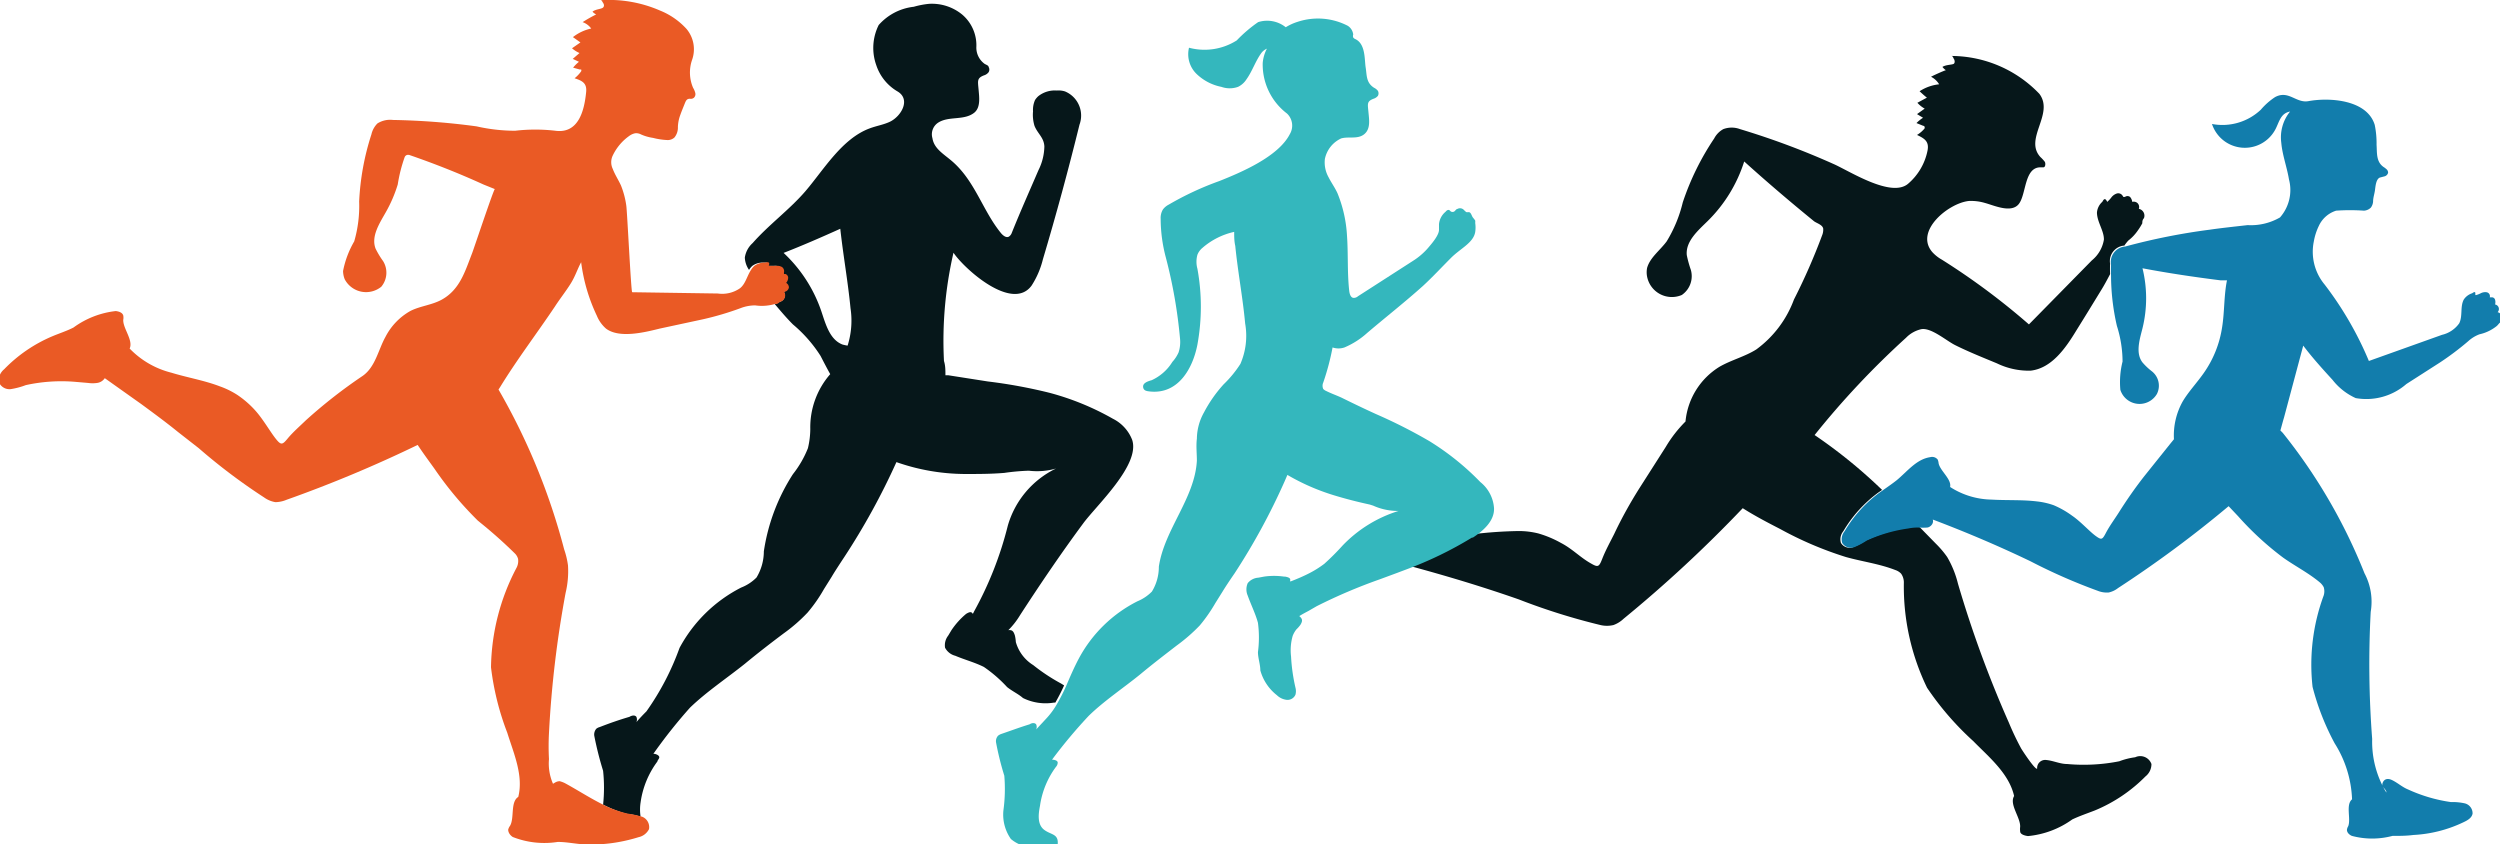 <svg id="Слой_1" data-name="Слой 1" xmlns="http://www.w3.org/2000/svg" viewBox="0 0 136.71 46.17"><defs><style>.cls-1{fill:#06171a;}.cls-2{fill:#127dac;}.cls-3{fill:#34b7bd;}.cls-4{fill:#ea5a25;}</style></defs><path class="cls-1" d="M217.51,345a14.56,14.56,0,0,0-3.47-1.42,27.72,27.72,0,0,0-3.37-.62l-2.17-.34-.15,0c0-.26,0-.53-.08-.78a21.45,21.45,0,0,1,.52-5.92c.59.88,3.21,3.24,4.27,1.8a4.72,4.72,0,0,0,.62-1.44q1.09-3.66,2-7.36a1.43,1.43,0,0,0-.79-1.82,1.16,1.16,0,0,0-.45-.05,1.46,1.46,0,0,0-1,.3,1,1,0,0,0-.19.22,1.32,1.32,0,0,0-.11.62,2.09,2.09,0,0,0,.08.79c.17.43.51.63.54,1.12a3,3,0,0,1-.32,1.3c-.49,1.14-1,2.28-1.46,3.43a.42.42,0,0,1-.16.21c-.15.08-.32-.06-.43-.19-1-1.22-1.41-2.83-2.66-3.92-.46-.4-1-.69-1.09-1.27a.76.76,0,0,1,.34-.87c.58-.35,1.4-.09,1.95-.53.35-.29.27-.84.23-1.29s-.09-.6.3-.75a.49.49,0,0,0,.25-.17.28.28,0,0,0,0-.29c0-.08-.14-.12-.22-.17a1.1,1.1,0,0,1-.45-.9,2.2,2.2,0,0,0-.77-1.79,2.61,2.61,0,0,0-1.82-.59,4.68,4.68,0,0,0-.83.16,3,3,0,0,0-1.92,1,2.8,2.8,0,0,0-.13,2.2,2.61,2.61,0,0,0,1.16,1.43c.73.43.22,1.34-.4,1.65-.35.17-.75.23-1.12.37-1.52.56-2.51,2.26-3.52,3.44-.86,1-2,1.83-2.88,2.83a1.32,1.32,0,0,0-.43.8,1.29,1.29,0,0,0,.23.67h0a.92.92,0,0,1,.18-.22.94.94,0,0,1,.59-.18s.16,0,.2,0-.07.13,0,.18l.05,0c.11,0,.22,0,.34,0a.54.54,0,0,1,.33.06.28.28,0,0,1,.11.3s0,0,0,.08a.08.08,0,0,0,.07,0,.22.22,0,0,1,.16.22.46.46,0,0,1-.11.27.29.29,0,0,1,.15.25.29.29,0,0,1-.17.24.36.36,0,0,1-.18.53c-.09,0-.15.09-.25.13h-.07c.33.39.65.77,1,1.12a7.5,7.5,0,0,1,1.51,1.72c.17.33.33.64.53,1a4.42,4.42,0,0,0-1.09,3,4.64,4.64,0,0,1-.13,1.05,5.63,5.63,0,0,1-.82,1.42,10.67,10.67,0,0,0-1.59,4.22,2.77,2.77,0,0,1-.4,1.43,2.4,2.4,0,0,1-.84.55,7.89,7.89,0,0,0-3.37,3.3A14.43,14.43,0,0,1,192,361c-.2.2-.39.4-.55.59a.36.36,0,0,0,0-.29c-.08-.11-.25-.08-.38,0-.55.16-1.09.35-1.63.56a.51.51,0,0,0-.18.09.48.48,0,0,0-.11.4,18.22,18.22,0,0,0,.48,1.9,8.82,8.82,0,0,1,0,1.85,6,6,0,0,0,1.4.53c.21,0,.44.07.65.13a2.57,2.57,0,0,1,0-.78,4.86,4.86,0,0,1,.92-2.24c0-.07.12-.16.1-.25s-.18-.17-.32-.17a27.81,27.81,0,0,1,2-2.52c.9-.87,2-1.6,3-2.4.69-.57,1.4-1.12,2.12-1.66a8.93,8.93,0,0,0,1.31-1.14,8.27,8.27,0,0,0,.9-1.29l.42-.67c.14-.24.38-.61.69-1.08a37.8,37.8,0,0,0,2.85-5.19,11.43,11.43,0,0,0,3.76.65c.71,0,1.43,0,2.14-.06a11.91,11.91,0,0,1,1.34-.12,3.76,3.76,0,0,0,1.49-.12,5,5,0,0,0-2.64,3.13,19.4,19.4,0,0,1-1.84,4.68l-.07.14c-.07-.11-.14-.14-.37,0a4.22,4.22,0,0,0-.8.89l-.18.3a.85.85,0,0,0-.17.66.87.87,0,0,0,.56.44c.49.21,1.06.36,1.56.61a7.38,7.38,0,0,1,1.27,1.1c.27.22.62.38.87.6a2.78,2.78,0,0,0,1.7.25l.07,0a10.38,10.38,0,0,0,.48-.94l-.18-.11a10.19,10.19,0,0,1-1.51-1,2.18,2.18,0,0,1-.95-1.26,2.11,2.11,0,0,0-.05-.35c-.08-.27-.17-.32-.36-.3a4.3,4.3,0,0,0,.64-.82c1.11-1.71,2.25-3.39,3.44-5,.73-1,3.15-3.22,2.69-4.59A2.17,2.17,0,0,0,217.51,345ZM203,341a2.3,2.3,0,0,1-.28-.06c-.7-.27-.92-1.12-1.16-1.83a7.78,7.78,0,0,0-2.06-3.18c1.05-.41,2.08-.86,3.1-1.32.16,1.46.42,2.9.56,4.35A4.52,4.52,0,0,1,203,341Z" transform="translate(-156.65 -322.1)"/><path class="cls-1" d="M273.41,363.51a3.83,3.83,0,0,0-.87.22,10,10,0,0,1-2.84.15c-.4,0-.75-.18-1.15-.22a.44.44,0,0,0-.5.47.06.06,0,0,1,0,0c-.09.11-.82-1-.88-1.11a15.12,15.12,0,0,1-.67-1.41,61.49,61.49,0,0,1-2.78-7.59,5.46,5.46,0,0,0-.59-1.46,5.17,5.17,0,0,0-.61-.72l-.92-.94a2.56,2.56,0,0,0-.61.05,8.17,8.17,0,0,0-2.33.71,3.7,3.7,0,0,1-.68.36.55.55,0,0,1-.66-.23.69.69,0,0,1,.13-.64,7.09,7.09,0,0,1,1.92-2.12l.2-.14a27.65,27.65,0,0,0-3.69-3,45.93,45.93,0,0,1,5-5.32,1.68,1.68,0,0,1,.84-.47c.54-.09,1.36.63,1.84.87.74.37,1.52.68,2.29,1a4,4,0,0,0,1.84.4c1.15-.13,1.91-1.22,2.51-2.21.45-.72.89-1.44,1.33-2.16.19-.3.35-.61.51-.91a5.24,5.24,0,0,1,0-.56.85.85,0,0,1,.78-1,1.93,1.93,0,0,1,.22-.28,2.39,2.39,0,0,0,.51-.54,3.34,3.34,0,0,0,.25-.4c0-.09,0-.18.09-.28a.38.38,0,0,0-.28-.51.3.3,0,0,0-.06-.3.3.3,0,0,0-.3-.08.51.51,0,0,0-.12-.27.23.23,0,0,0-.28,0s-.06,0-.08,0,0,0-.05-.07a.28.28,0,0,0-.31-.12.63.63,0,0,0-.29.2,1.48,1.48,0,0,1-.24.26s0,0,0,0-.06-.15-.13-.15-.11.11-.14.15a.88.88,0,0,0-.29.58c0,.51.39,1,.38,1.48a1.84,1.84,0,0,1-.66,1.14l-3.44,3.5a38.14,38.14,0,0,0-4.76-3.54,2.09,2.09,0,0,1-.52-.41c-1-1.15.89-2.69,2-2.8a2.66,2.66,0,0,1,.88.11c.49.13,1.44.58,1.85.05s.29-2,1.18-2h.16c.11,0,.13-.2.08-.3a2,2,0,0,0-.24-.26c-.92-1,.77-2.36-.06-3.46a6.69,6.69,0,0,0-4.8-2.07c.07,0,.1.13.13.17s.07.18,0,.25-.44.05-.63.18a.81.81,0,0,0,.19.18c-.06,0-.83.35-.81.36a1.09,1.09,0,0,1,.44.41,2.42,2.42,0,0,0-1.07.38c.13.12.26.24.4.35l-.52.28a1.52,1.52,0,0,0,.4.32l-.42.3.33.2a2,2,0,0,0-.36.29l.37.15s.06,0,.07.05a.12.12,0,0,1,0,.1,1.69,1.69,0,0,1-.41.35c.43.2.68.37.57.88a3.21,3.21,0,0,1-1.06,1.79c-.92.78-3.19-.69-4.07-1.08a42.57,42.57,0,0,0-5.12-1.91,1.3,1.3,0,0,0-.91,0,1.23,1.23,0,0,0-.5.51,14.41,14.41,0,0,0-1.72,3.5,7.38,7.38,0,0,1-.88,2.13c-.36.49-.91.88-1.07,1.45a1.25,1.25,0,0,0,0,.48,1.38,1.38,0,0,0,1.9,1,1.25,1.25,0,0,0,.49-1.38,6,6,0,0,1-.22-.8c-.07-.75.6-1.33,1.14-1.86a7.93,7.93,0,0,0,2-3.26c1.24,1.12,2.52,2.21,3.82,3.27.15.11.46.19.5.4a.8.8,0,0,1-.06.37,33.3,33.3,0,0,1-1.54,3.51,5.91,5.91,0,0,1-2.06,2.73c-.62.39-1.35.57-2,.94a3.94,3.94,0,0,0-1.87,3,7,7,0,0,0-1.08,1.39l-1.41,2.21c-.52.82-1,1.68-1.41,2.55-.22.44-.47.89-.65,1.35s-.23.49-.64.25c-.57-.32-1-.79-1.62-1.11a5.82,5.82,0,0,0-1.24-.52,4.4,4.4,0,0,0-1.09-.13,23.58,23.58,0,0,0-2.38.16,20.51,20.51,0,0,1-3.59,1.74c2,.54,4,1.14,6,1.84a34.93,34.93,0,0,0,4.46,1.4,1.55,1.55,0,0,0,.71,0,1.58,1.58,0,0,0,.55-.34,71.74,71.74,0,0,0,6.52-6.05c.66.42,1.35.78,2.05,1.14a19.57,19.57,0,0,0,3.59,1.53c.89.25,1.83.37,2.7.71a.76.76,0,0,1,.32.2.83.83,0,0,1,.15.51,12.68,12.68,0,0,0,1.27,5.73,16,16,0,0,0,2.53,2.92c.84.86,1.95,1.76,2.23,3l0,0c-.28.46.36,1.18.33,1.69a1,1,0,0,0,0,.24c0,.17.26.24.43.26a4.94,4.94,0,0,0,2.42-.91c.4-.19.82-.33,1.23-.49a8.39,8.39,0,0,0,2.77-1.86.86.86,0,0,0,.33-.68A.65.65,0,0,0,273.41,363.51Z" transform="translate(-156.65 -322.1)"/><path class="cls-2" d="M293.23,339.17a.25.25,0,0,0-.14-.42.46.46,0,0,0,0-.26.18.18,0,0,0-.2-.13s-.06,0-.08,0,0,0,0-.07a.22.22,0,0,0-.19-.21.53.53,0,0,0-.3.05,1.36,1.36,0,0,1-.28.11h0c-.06,0,0-.13-.05-.16s-.13.05-.16.06a.86.86,0,0,0-.45.34c-.21.39-.05.9-.25,1.3a1.6,1.6,0,0,1-.94.63l-4,1.43a18.74,18.74,0,0,0-2.42-4.18,2.8,2.8,0,0,1-.59-2.36,3.17,3.17,0,0,1,.27-.84,1.55,1.55,0,0,1,.95-.84,11.08,11.08,0,0,1,1.52,0,.58.58,0,0,0,.38-.17.63.63,0,0,0,.12-.33c0-.2.07-.4.1-.6s.05-.62.27-.71l.27-.07a.27.27,0,0,0,.18-.19.24.24,0,0,0-.08-.19,1.09,1.09,0,0,0-.17-.13c-.41-.29-.35-.77-.38-1.21a5,5,0,0,0-.1-1.09c-.42-1.38-2.47-1.51-3.62-1.3-.68.13-1.09-.62-1.83-.22a3.65,3.65,0,0,0-.78.69,3.06,3.06,0,0,1-2.67.78,1.89,1.89,0,0,0,3.49.25c.15-.3.24-.67.53-.84a.75.75,0,0,1,.25-.09,2.24,2.24,0,0,0-.48,1.71c.06.68.31,1.33.42,2a2.27,2.27,0,0,1-.49,2.08,3.18,3.18,0,0,1-1.77.42c-.69.08-1.38.15-2.07.25a34.64,34.64,0,0,0-4.62.92h0a.85.85,0,0,0-.78,1,5.24,5.24,0,0,0,0,.56,12.42,12.42,0,0,0,.32,2.78,6.51,6.51,0,0,1,.31,1.95,4.6,4.6,0,0,0-.12,1.55,1.1,1.1,0,0,0,2,.22,1,1,0,0,0-.27-1.23,3.43,3.43,0,0,1-.52-.49c-.39-.51-.16-1.24,0-1.87a6.87,6.87,0,0,0,0-3.28c1.42.27,2.84.48,4.27.66l.35,0c-.17.83-.13,1.74-.27,2.59a5.86,5.86,0,0,1-1,2.48c-.37.53-.82,1-1.15,1.55a3.81,3.81,0,0,0-.48,2.07l-.18.22-1.41,1.76c-.52.66-1,1.35-1.44,2.05-.23.36-.49.71-.69,1.09s-.24.4-.57.16-.81-.78-1.28-1.1a5,5,0,0,0-1-.57,4,4,0,0,0-.92-.21c-.82-.1-1.65-.05-2.48-.1a4.3,4.3,0,0,1-2.27-.69c.09-.43-.55-.88-.63-1.3a.65.65,0,0,0-.05-.2.39.39,0,0,0-.41-.13c-.75.11-1.25.78-1.83,1.26-.24.19-.49.36-.73.53l-.2.14a7.09,7.09,0,0,0-1.92,2.12.69.69,0,0,0-.13.64.55.55,0,0,0,.66.23,3.7,3.7,0,0,0,.68-.36A8.17,8.17,0,0,1,261,351a2.56,2.56,0,0,1,.61-.05,2.75,2.75,0,0,0,.4,0c.19,0,.41-.23.33-.44,1.8.68,3.59,1.44,5.34,2.28a31,31,0,0,0,3.69,1.62,1.33,1.33,0,0,0,.59.09,1.26,1.26,0,0,0,.51-.24,63,63,0,0,0,6.05-4.48l.52.55a16.59,16.59,0,0,0,2.47,2.27c.65.46,1.38.83,2,1.35a.86.86,0,0,1,.21.26.77.77,0,0,1,0,.45,10.92,10.92,0,0,0-.61,5,13.68,13.68,0,0,0,1.21,3.09,6.14,6.14,0,0,1,.95,3.06l0,0c-.36.3-.05,1.06-.21,1.47a.48.48,0,0,0-.07.2c0,.15.13.27.27.33a4.3,4.3,0,0,0,2.22,0c.38,0,.76,0,1.14-.05a7.18,7.18,0,0,0,2.77-.71c.21-.1.43-.23.47-.46a.56.56,0,0,0-.43-.56,3.16,3.16,0,0,0-.76-.07,8.49,8.49,0,0,1-2.34-.69c-.32-.13-.56-.36-.87-.51s-.48,0-.53.19.22.31.22.49v0l-.06-.09a5.37,5.37,0,0,1-.72-2.84,53.72,53.72,0,0,1-.08-6.95,3.32,3.32,0,0,0-.34-2.11,30,30,0,0,0-4.47-7.68l-.13-.13c.07-.24.13-.48.2-.71l1.05-3.93c.49.65,1.05,1.27,1.6,1.87a3.38,3.38,0,0,0,1.27,1,3.33,3.33,0,0,0,2.77-.77l1.84-1.18a15.51,15.51,0,0,0,1.54-1.16,1.89,1.89,0,0,1,.62-.38,2.25,2.25,0,0,0,.61-.23,2.37,2.37,0,0,0,.33-.22c.07-.06.11-.13.17-.18A.33.33,0,0,0,293.23,339.17Z" transform="translate(-156.65 -322.1)"/><path class="cls-3" d="M237.6,348.46a14.36,14.36,0,0,0-2.79-2.24,28.16,28.16,0,0,0-2.9-1.47c-.64-.29-1.26-.59-1.89-.9-.28-.13-.57-.23-.85-.37a.46.46,0,0,1-.16-.11.43.43,0,0,1,0-.35,13.63,13.63,0,0,0,.51-1.92,1,1,0,0,0,.65,0,4.44,4.44,0,0,0,1.25-.8c1-.85,2.07-1.69,3.06-2.58.53-.49,1-1,1.52-1.52s1.22-.82,1.32-1.41a1.68,1.68,0,0,0,0-.5.5.5,0,0,0,0-.13,1.92,1.92,0,0,0-.13-.17c-.07-.1-.09-.26-.21-.29a.77.77,0,0,1-.15,0s-.08-.07-.12-.11a.29.29,0,0,0-.37-.06c-.06,0-.11.1-.16.13a.18.18,0,0,1-.2,0l-.06-.06c-.07-.05-.16,0-.22.08a1,1,0,0,0-.36.68c0,.11,0,.2,0,.31,0,.28-.36.71-.54.92a3.67,3.67,0,0,1-.89.78l-3,1.93a.35.35,0,0,1-.23.09c-.17,0-.23-.22-.25-.39-.11-1-.05-2-.12-3a7.17,7.17,0,0,0-.52-2.33c-.14-.31-.34-.58-.49-.88a1.66,1.66,0,0,1-.2-1,1.59,1.59,0,0,1,.89-1.12c.41-.12.9.06,1.26-.23s.27-.8.23-1.23-.09-.57.28-.71a.49.49,0,0,0,.24-.16.29.29,0,0,0,0-.27.58.58,0,0,0-.21-.17c-.44-.28-.39-.67-.46-1.11s0-1.28-.56-1.55a.27.27,0,0,1-.12-.09.22.22,0,0,1,0-.16.65.65,0,0,0-.3-.48,3.54,3.54,0,0,0-2.73-.22,2.8,2.8,0,0,0-.66.3,1.63,1.63,0,0,0-1.51-.28,7.56,7.56,0,0,0-1.17,1,3.29,3.29,0,0,1-2.61.4,1.5,1.5,0,0,0,.41,1.43,2.71,2.71,0,0,0,1.36.71,1.35,1.35,0,0,0,.91,0,1.13,1.13,0,0,0,.46-.41c.33-.46.49-1,.83-1.46a.77.77,0,0,1,.29-.22,2.08,2.08,0,0,0-.23.78,3.37,3.37,0,0,0,1.33,2.77.91.91,0,0,1,.15,1.13c-.63,1.23-2.67,2.09-3.85,2.56a16.6,16.6,0,0,0-2.77,1.29.92.92,0,0,0-.32.27.9.9,0,0,0-.12.51,8.3,8.3,0,0,0,.28,2.1,27,27,0,0,1,.78,4.46,1.84,1.84,0,0,1-.08.74,1.94,1.94,0,0,1-.34.52,2.59,2.59,0,0,1-1.13,1c-.21.06-.49.15-.47.37s.22.23.39.25c1.54.15,2.33-1.27,2.58-2.57a11.52,11.52,0,0,0,0-4.14,1.44,1.44,0,0,1,0-.77.94.94,0,0,1,.28-.38,3.94,3.94,0,0,1,1.73-.87c0,.26,0,.51.06.77.14,1.42.41,2.82.54,4.24a3.86,3.86,0,0,1-.26,2.21,6.17,6.17,0,0,1-.92,1.12,7.38,7.38,0,0,0-1.07,1.53,3,3,0,0,0-.39,1.44c-.05.4,0,.8,0,1.2-.11,2.06-1.78,3.76-2.08,5.8a2.57,2.57,0,0,1-.38,1.36,2.39,2.39,0,0,1-.79.53,7.43,7.43,0,0,0-3.21,3.14c-.26.49-.48,1-.7,1.52a10.38,10.38,0,0,1-.48.94,4.24,4.24,0,0,1-.62.84l-.53.57a.33.33,0,0,0,0-.28c-.08-.1-.24-.08-.36,0-.53.16-1,.34-1.56.53a.61.61,0,0,0-.16.09.44.44,0,0,0-.11.38,16,16,0,0,0,.45,1.81,8.66,8.66,0,0,1-.05,1.9,2.32,2.32,0,0,0,.41,1.56,1.9,1.9,0,0,0,1.5.43h.89a.21.21,0,0,0,.17-.06.24.24,0,0,0,0-.09c.05-.58-.38-.5-.75-.79s-.31-.84-.22-1.3a4.69,4.69,0,0,1,.87-2.13.37.37,0,0,0,.1-.23c0-.13-.18-.16-.31-.17a28.2,28.2,0,0,1,2-2.39c.85-.83,1.91-1.53,2.83-2.28.66-.55,1.34-1.07,2-1.58a9.3,9.3,0,0,0,1.25-1.09,8.58,8.58,0,0,0,.85-1.22l.4-.64c.14-.23.37-.58.66-1a35.52,35.52,0,0,0,2.72-5l.16-.37a11.87,11.87,0,0,0,2.5,1.1c.65.2,1.31.37,2,.52l.19.06a3.27,3.27,0,0,0,1.39.29,7.18,7.18,0,0,0-3.06,1.89,13.52,13.52,0,0,1-1,1,5.5,5.5,0,0,1-.83.52c-.31.16-.64.3-1,.44l-.05,0c.05-.14,0-.21-.27-.26h-.06a3.9,3.9,0,0,0-1.08,0l-.32.06a.81.81,0,0,0-.58.3.85.85,0,0,0,0,.68c.17.48.43,1,.56,1.49a6.12,6.12,0,0,1,0,1.6c0,.33.13.67.13,1a2.6,2.6,0,0,0,.91,1.36.91.91,0,0,0,.53.25.47.47,0,0,0,.48-.28.74.74,0,0,0,0-.39,9.8,9.8,0,0,1-.24-1.7,2.86,2.86,0,0,1,.09-1.13,1.37,1.37,0,0,1,.2-.35,1.79,1.79,0,0,0,.22-.25c.15-.24.1-.34-.06-.48.16-.1.33-.19.5-.28l.45-.26a29.3,29.3,0,0,1,3.45-1.47l1-.37.13-.05.32-.12a20.51,20.51,0,0,0,3.59-1.74l.05,0c.58-.38,1.18-.91,1.16-1.6A2,2,0,0,0,237.6,348.46Z" transform="translate(-156.65 -322.1)"/><path class="cls-4" d="M199.79,337.82a.29.29,0,0,0-.15-.25.46.46,0,0,0,.11-.27.22.22,0,0,0-.16-.22.08.08,0,0,1-.07,0s0-.06,0-.08a.28.28,0,0,0-.11-.3.54.54,0,0,0-.33-.06c-.12,0-.23,0-.34,0l-.05,0c0-.05.06-.13,0-.18s-.15,0-.2,0a.94.94,0,0,0-.59.18.92.92,0,0,0-.18.22c-.22.33-.3.76-.6,1a1.71,1.71,0,0,1-1.22.29l-4.68-.07c-.06,0-.27-4.35-.32-4.72a4.65,4.65,0,0,0-.29-1.11c-.14-.31-.33-.59-.45-.91a.84.84,0,0,1,0-.74,2.77,2.77,0,0,1,.89-1.06.85.85,0,0,1,.32-.15.54.54,0,0,1,.33.06,2.5,2.5,0,0,0,.66.19,3.78,3.78,0,0,0,.81.12.55.55,0,0,0,.36-.14.86.86,0,0,0,.19-.58,2.09,2.09,0,0,1,.13-.65c.07-.2.15-.39.23-.59s.12-.3.3-.3a.26.26,0,0,0,.21-.05.27.27,0,0,0,.08-.27,1,1,0,0,0-.12-.28,2.12,2.12,0,0,1-.06-1.51,1.73,1.73,0,0,0-.3-1.71,3.94,3.94,0,0,0-1.44-1,7,7,0,0,0-3.25-.57c.06,0,.1.11.13.15s.09.16,0,.25-.42.09-.58.23a.75.75,0,0,0,.2.15,7.81,7.81,0,0,0-.74.42,1,1,0,0,1,.47.35,2.45,2.45,0,0,0-1,.47l.41.29-.46.32a1.59,1.59,0,0,0,.41.26l-.37.32.34.16a1.94,1.94,0,0,0-.32.32l.36.1s.07,0,.08,0a.12.12,0,0,1,0,.1,1.85,1.85,0,0,1-.36.38c.44.14.69.28.63.78-.1,1-.42,2.26-1.68,2.09a9.53,9.53,0,0,0-2.2,0,9.55,9.55,0,0,1-2.11-.24,38.88,38.88,0,0,0-4.57-.35,1.3,1.3,0,0,0-.85.19,1.23,1.23,0,0,0-.33.6,14,14,0,0,0-.67,3.67,6.94,6.94,0,0,1-.27,2.18,5.18,5.18,0,0,0-.61,1.62,1.29,1.29,0,0,0,.09.45,1.32,1.32,0,0,0,2,.41,1.2,1.2,0,0,0,.1-1.4,4.72,4.72,0,0,1-.41-.68c-.26-.67.21-1.38.56-2a7.48,7.48,0,0,0,.65-1.51,8.24,8.24,0,0,1,.38-1.5.21.21,0,0,1,.14-.12l.1,0c1.39.48,2.71,1,4.07,1.62l.62.25c-.06,0-1.13,3.21-1.24,3.5-.39,1-.67,2-1.67,2.55-.53.29-1.16.34-1.7.61a3.41,3.41,0,0,0-1.37,1.42c-.4.72-.55,1.64-1.24,2.13a27.71,27.71,0,0,0-3.11,2.43c-.34.33-.71.65-1,1s-.36.38-.66,0-.68-1.05-1.1-1.52a5.22,5.22,0,0,0-1-.87,4.55,4.55,0,0,0-.94-.46c-.86-.33-1.78-.48-2.66-.75a4.78,4.78,0,0,1-2.28-1.32c.21-.45-.37-1.1-.35-1.57a.65.65,0,0,0,0-.24c-.05-.16-.24-.22-.41-.24a4.81,4.81,0,0,0-2.31.9c-.37.19-.78.32-1.16.48a8,8,0,0,0-2.63,1.8.85.85,0,0,0-.31.66.63.63,0,0,0,.66.43,4.07,4.07,0,0,0,.83-.22,9.07,9.07,0,0,1,2.7-.18l.7.06a1.74,1.74,0,0,0,.51,0,.6.6,0,0,0,.41-.26s1.83,1.3,2,1.42c.68.5,1.36,1,2,1.52l1.14.89a32.06,32.06,0,0,0,3.57,2.69,1.47,1.47,0,0,0,.62.26,1.63,1.63,0,0,0,.61-.13,70.69,70.69,0,0,0,7.17-3c.29.44.6.86.91,1.29a19.18,19.18,0,0,0,2.39,2.86,25.9,25.9,0,0,1,2,1.77.67.67,0,0,1,.19.31.8.8,0,0,1-.09.5,12,12,0,0,0-1.39,5.43,14.78,14.78,0,0,0,.89,3.58c.34,1.1.9,2.34.6,3.51,0,0,0,0,0,0-.44.27-.2,1.16-.45,1.58a.58.58,0,0,0-.1.21c0,.16.11.31.25.4a4.7,4.7,0,0,0,2.46.27c.42,0,.84.08,1.26.12a8.31,8.31,0,0,0,2.05-.11,9,9,0,0,0,1.11-.27.83.83,0,0,0,.57-.44h0a.61.61,0,0,0-.38-.68l-.18-.05c-.21-.06-.44-.09-.65-.13a6,6,0,0,1-1.4-.53c-.69-.35-1.35-.78-2-1.13a1.48,1.48,0,0,0-.27-.1c-.16,0-.25.07-.37.14a2.77,2.77,0,0,1-.22-1.35,13.54,13.54,0,0,1,0-1.42,58.15,58.15,0,0,1,.91-7.67,5.06,5.06,0,0,0,.13-1.5,4.51,4.51,0,0,0-.21-.88,35.21,35.21,0,0,0-3.59-8.74l.08-.12c.93-1.52,2-2.92,3-4.41.27-.42.59-.82.86-1.25s.37-.8.58-1.18a9.61,9.61,0,0,0,.86,2.93,1.87,1.87,0,0,0,.5.7c.73.55,2.13.2,2.93,0l2.37-.51a16.24,16.24,0,0,0,2.06-.61,2.22,2.22,0,0,1,.8-.15,2.48,2.48,0,0,0,.72,0,2.09,2.09,0,0,0,.36-.08h.07c.1,0,.16-.1.25-.13a.36.36,0,0,0,.18-.53A.29.29,0,0,0,199.79,337.82Z" transform="translate(-156.65 -322.1)"/></svg>